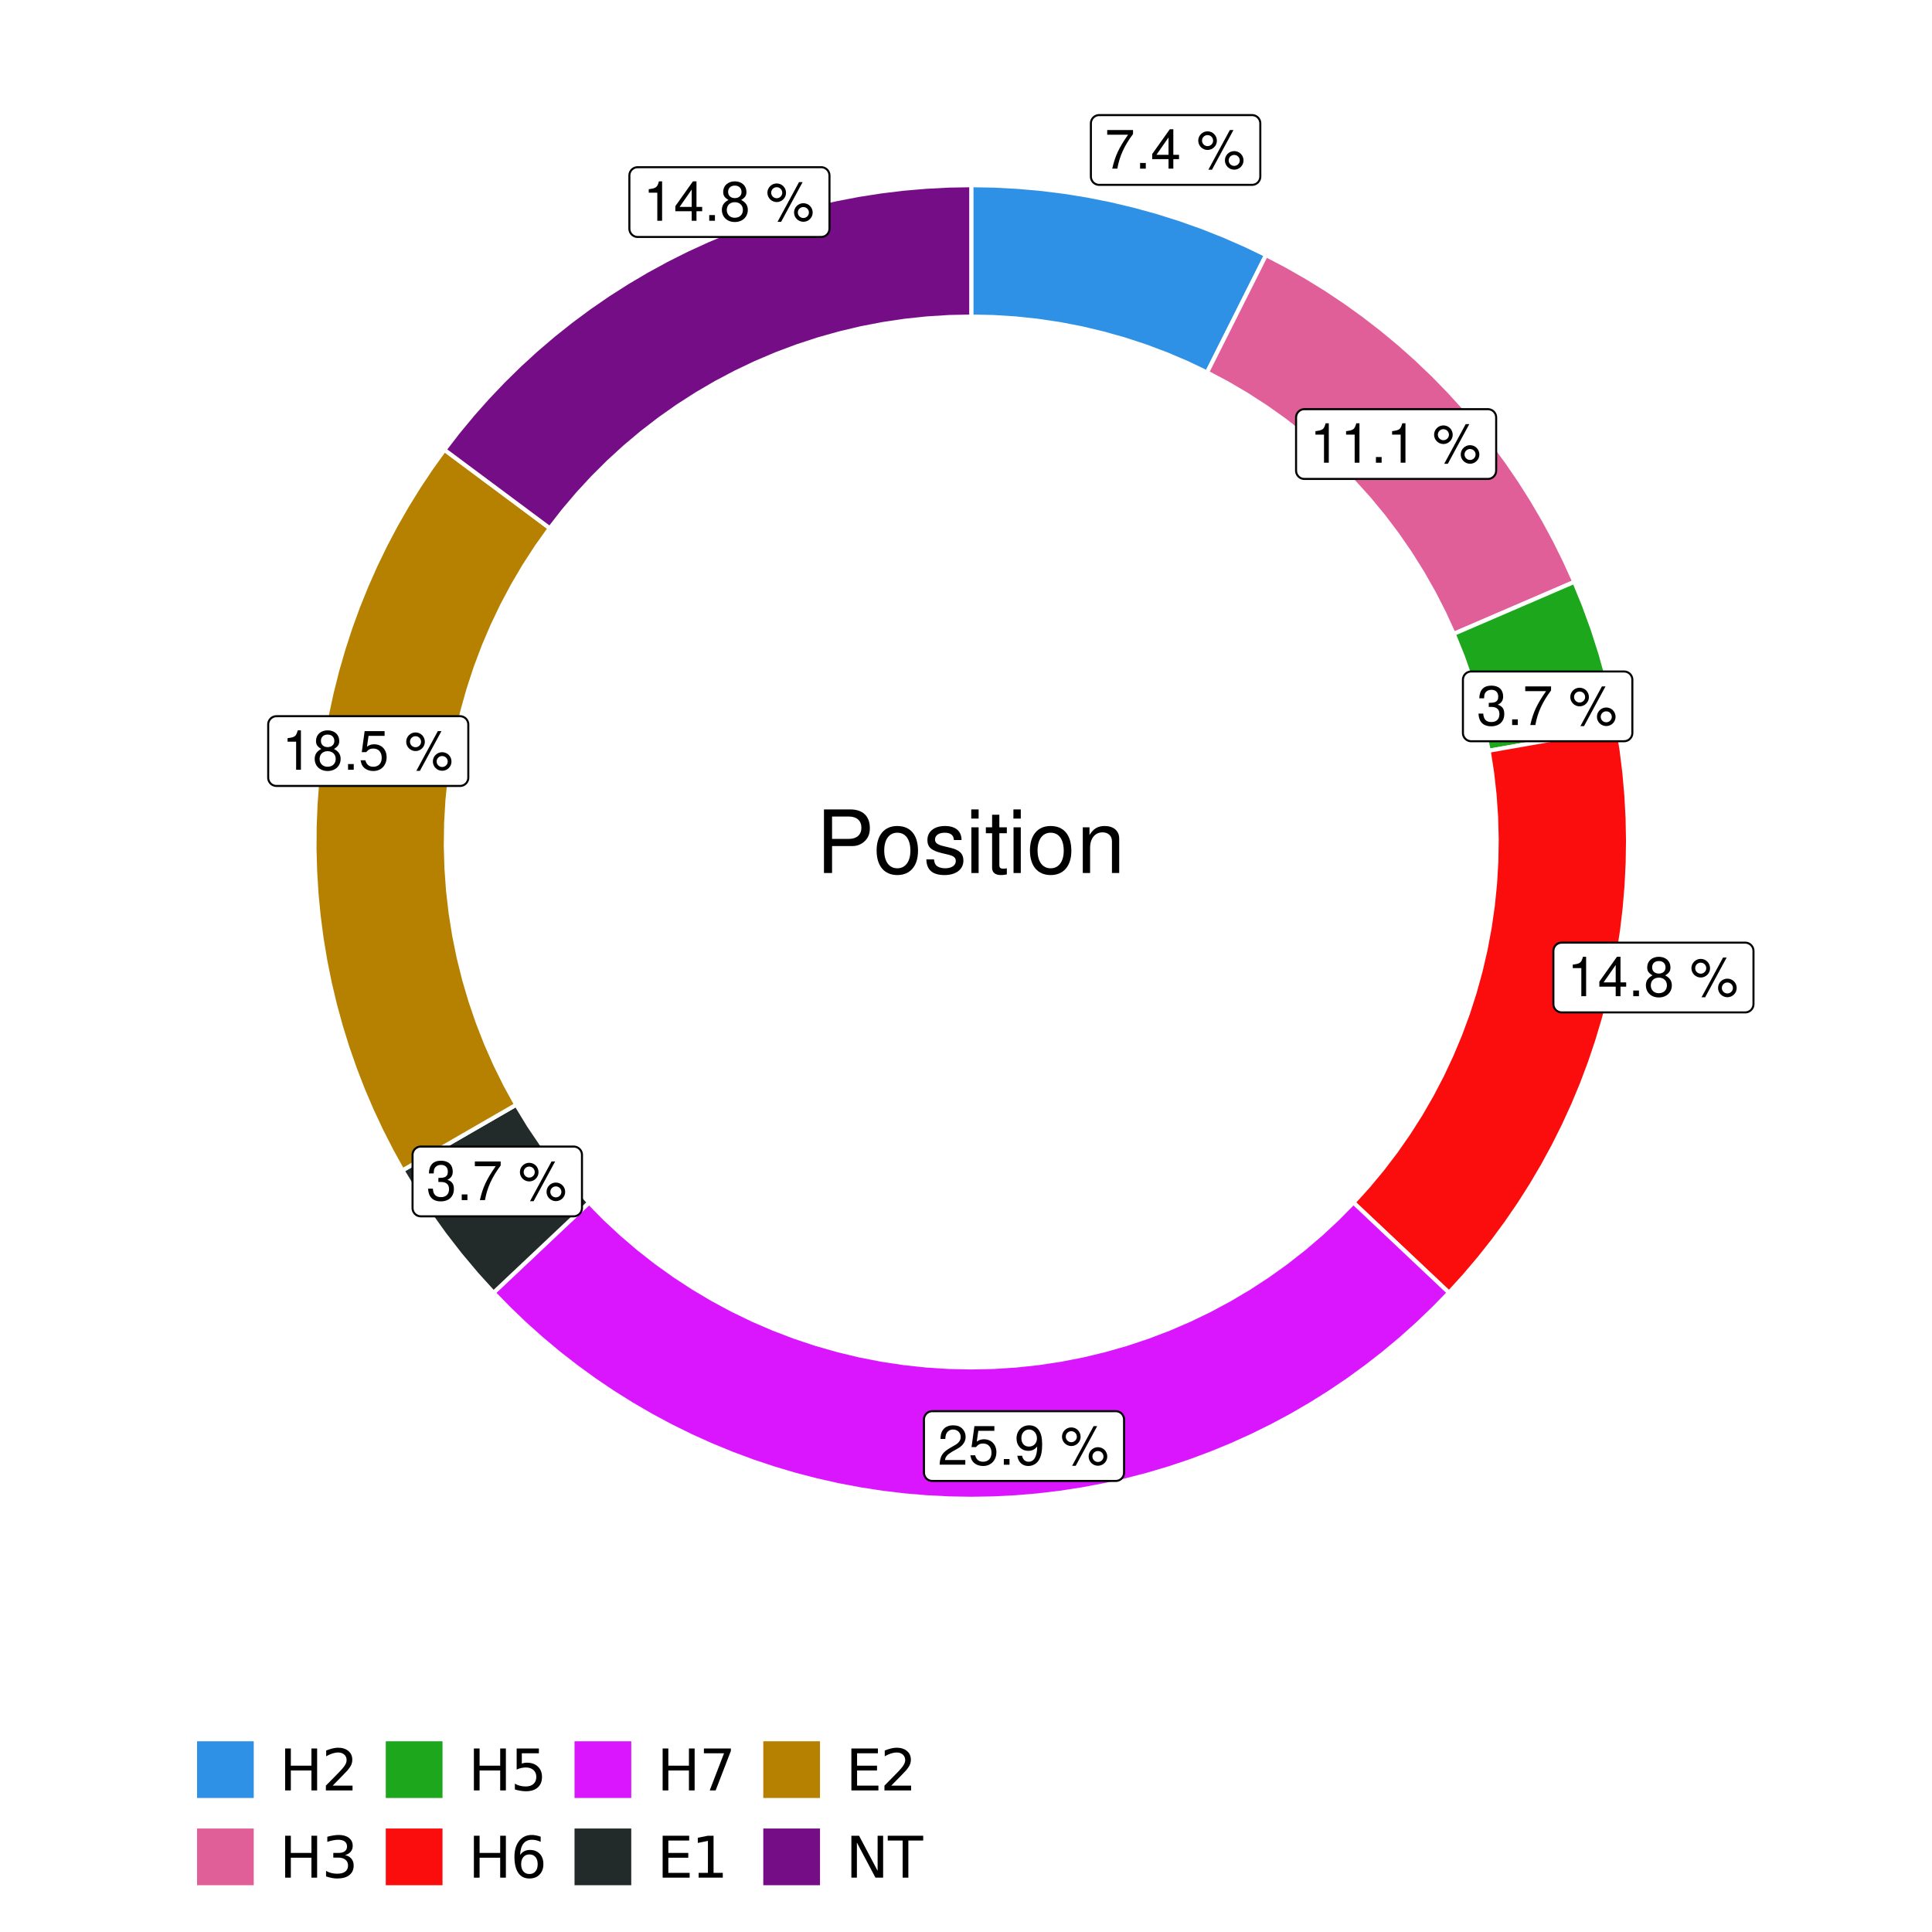 <?xml version="1.0" encoding="UTF-8"?>
<svg xmlns="http://www.w3.org/2000/svg" xmlns:xlink="http://www.w3.org/1999/xlink" width="504pt" height="504pt" viewBox="0 0 504 504" version="1.1">
<defs>
<g>
<symbol overflow="visible" id="glyph0-0">
<path style="stroke:none;" d=""/>
</symbol>
<symbol overflow="visible" id="glyph0-1">
<path style="stroke:none;" d="M 7.391 -10.078 L 0.656 -10.078 L 0.656 -8.844 L 6.094 -8.844 C 3.703 -5.422 2.719 -3.312 1.969 0 L 3.297 0 C 3.859 -3.234 5.125 -6 7.391 -9.031 Z M 7.391 -10.078 "/>
</symbol>
<symbol overflow="visible" id="glyph0-2">
<path style="stroke:none;" d="M 2.719 -1.484 L 1.234 -1.484 L 1.234 0 L 2.719 0 Z M 2.719 -1.484 "/>
</symbol>
<symbol overflow="visible" id="glyph0-3">
<path style="stroke:none;" d="M 4.656 -2.484 L 4.656 0 L 5.906 0 L 5.906 -2.484 L 7.391 -2.484 L 7.391 -3.609 L 5.906 -3.609 L 5.906 -10.281 L 4.984 -10.281 L 0.391 -3.812 L 0.391 -2.484 Z M 4.656 -3.609 L 1.5 -3.609 L 4.656 -8.141 Z M 4.656 -3.609 "/>
</symbol>
<symbol overflow="visible" id="glyph0-4">
<path style="stroke:none;" d=""/>
</symbol>
<symbol overflow="visible" id="glyph0-5">
<path style="stroke:none;" d="M 2.828 -9.734 C 1.5 -9.734 0.406 -8.641 0.406 -7.312 C 0.406 -5.969 1.5 -4.875 2.844 -4.875 C 4.172 -4.875 5.266 -5.969 5.266 -7.281 C 5.266 -8.656 4.188 -9.734 2.828 -9.734 Z M 2.828 -8.75 C 3.641 -8.75 4.281 -8.109 4.281 -7.297 C 4.281 -6.516 3.625 -5.875 2.844 -5.875 C 2.047 -5.875 1.391 -6.516 1.391 -7.312 C 1.391 -8.109 2.031 -8.75 2.828 -8.75 Z M 8.656 -10.078 L 3.047 0.281 L 3.984 0.281 L 9.594 -10.078 Z M 9.781 -4.578 C 8.453 -4.578 7.359 -3.5 7.359 -2.156 C 7.359 -0.812 8.453 0.266 9.797 0.266 C 11.125 0.266 12.219 -0.812 12.219 -2.141 C 12.219 -3.5 11.141 -4.578 9.781 -4.578 Z M 9.781 -3.578 C 10.594 -3.578 11.234 -2.938 11.234 -2.141 C 11.234 -1.359 10.578 -0.719 9.797 -0.719 C 8.984 -0.719 8.344 -1.359 8.344 -2.156 C 8.344 -2.938 8.984 -3.578 9.781 -3.578 Z M 9.781 -3.578 "/>
</symbol>
<symbol overflow="visible" id="glyph0-6">
<path style="stroke:none;" d="M 3.688 -7.328 L 3.688 0 L 4.938 0 L 4.938 -10.281 L 4.109 -10.281 C 3.672 -8.703 3.391 -8.484 1.453 -8.234 L 1.453 -7.328 Z M 3.688 -7.328 "/>
</symbol>
<symbol overflow="visible" id="glyph0-7">
<path style="stroke:none;" d="M 3.141 -4.734 L 3.828 -4.734 C 5.188 -4.734 5.922 -4.094 5.922 -2.859 C 5.922 -1.562 5.141 -0.781 3.844 -0.781 C 2.453 -0.781 1.797 -1.484 1.703 -2.984 L 0.453 -2.984 C 0.516 -2.156 0.656 -1.625 0.891 -1.172 C 1.422 -0.172 2.406 0.328 3.781 0.328 C 5.859 0.328 7.188 -0.922 7.188 -2.875 C 7.188 -4.188 6.703 -4.891 5.484 -5.312 C 6.422 -5.703 6.891 -6.406 6.891 -7.453 C 6.891 -9.219 5.75 -10.281 3.828 -10.281 C 1.797 -10.281 0.719 -9.141 0.672 -6.969 L 1.922 -6.969 C 1.938 -7.594 1.984 -7.953 2.141 -8.266 C 2.438 -8.844 3.062 -9.188 3.844 -9.188 C 4.953 -9.188 5.609 -8.516 5.609 -7.406 C 5.609 -6.688 5.359 -6.234 4.812 -6 C 4.469 -5.859 4.016 -5.797 3.141 -5.781 Z M 3.141 -4.734 "/>
</symbol>
<symbol overflow="visible" id="glyph0-8">
<path style="stroke:none;" d="M 5.562 -5.422 C 6.609 -6.062 6.938 -6.562 6.938 -7.531 C 6.938 -9.156 5.703 -10.281 3.906 -10.281 C 2.141 -10.281 0.875 -9.156 0.875 -7.547 C 0.875 -6.562 1.203 -6.078 2.25 -5.422 C 1.094 -4.828 0.531 -4 0.531 -2.859 C 0.531 -0.984 1.906 0.328 3.906 0.328 C 5.906 0.328 7.297 -0.984 7.297 -2.859 C 7.297 -4 6.719 -4.828 5.562 -5.422 Z M 3.906 -9.172 C 4.984 -9.172 5.656 -8.531 5.656 -7.5 C 5.656 -6.547 4.969 -5.906 3.906 -5.906 C 2.844 -5.906 2.156 -6.547 2.156 -7.531 C 2.156 -8.531 2.844 -9.172 3.906 -9.172 Z M 3.906 -4.844 C 5.156 -4.844 6.016 -4.031 6.016 -2.828 C 6.016 -1.594 5.172 -0.781 3.875 -0.781 C 2.656 -0.781 1.812 -1.625 1.812 -2.812 C 1.812 -4.031 2.641 -4.844 3.906 -4.844 Z M 3.906 -4.844 "/>
</symbol>
<symbol overflow="visible" id="glyph0-9">
<path style="stroke:none;" d="M 7.188 -1.234 L 1.891 -1.234 C 2.016 -2.094 2.469 -2.625 3.719 -3.391 L 5.141 -4.188 C 6.547 -4.969 7.266 -6.016 7.266 -7.281 C 7.266 -8.141 6.922 -8.922 6.328 -9.484 C 5.734 -10.031 4.984 -10.281 4.031 -10.281 C 2.766 -10.281 1.812 -9.828 1.25 -8.938 C 0.891 -8.406 0.734 -7.766 0.719 -6.719 L 1.969 -6.719 C 2 -7.422 2.094 -7.828 2.266 -8.172 C 2.594 -8.797 3.234 -9.188 4 -9.188 C 5.141 -9.188 5.984 -8.359 5.984 -7.25 C 5.984 -6.422 5.516 -5.719 4.625 -5.203 L 3.312 -4.438 C 1.203 -3.234 0.594 -2.266 0.484 -0.016 L 7.188 -0.016 Z M 7.188 -1.234 "/>
</symbol>
<symbol overflow="visible" id="glyph0-10">
<path style="stroke:none;" d="M 6.766 -10.078 L 1.562 -10.078 L 0.812 -4.594 L 1.969 -4.594 C 2.547 -5.297 3.031 -5.531 3.828 -5.531 C 5.172 -5.531 6.016 -4.609 6.016 -3.109 C 6.016 -1.656 5.172 -0.781 3.812 -0.781 C 2.719 -0.781 2.047 -1.344 1.75 -2.469 L 0.5 -2.469 C 0.672 -1.656 0.812 -1.25 1.109 -0.875 C 1.672 -0.109 2.703 0.328 3.844 0.328 C 5.875 0.328 7.297 -1.156 7.297 -3.281 C 7.297 -5.281 5.969 -6.641 4.031 -6.641 C 3.328 -6.641 2.766 -6.453 2.172 -6.031 L 2.578 -8.844 L 6.766 -8.844 Z M 6.766 -10.078 "/>
</symbol>
<symbol overflow="visible" id="glyph0-11">
<path style="stroke:none;" d="M 0.75 -2.344 C 1 -0.672 2.078 0.328 3.609 0.328 C 4.734 0.328 5.734 -0.219 6.328 -1.141 C 6.953 -2.141 7.234 -3.391 7.234 -5.266 C 7.234 -7 6.984 -8.094 6.391 -9 C 5.828 -9.844 4.953 -10.281 3.844 -10.281 C 1.922 -10.281 0.547 -8.844 0.547 -6.859 C 0.547 -4.969 1.812 -3.625 3.641 -3.625 C 4.594 -3.625 5.297 -3.969 5.938 -4.75 C 5.922 -2.188 5.141 -0.781 3.703 -0.781 C 2.812 -0.781 2.203 -1.344 2 -2.344 Z M 3.828 -9.188 C 4.984 -9.188 5.875 -8.203 5.875 -6.875 C 5.875 -5.609 5.016 -4.734 3.781 -4.734 C 2.578 -4.734 1.812 -5.594 1.812 -6.953 C 1.812 -8.25 2.656 -9.188 3.828 -9.188 Z M 3.828 -9.188 "/>
</symbol>
<symbol overflow="visible" id="glyph1-0">
<path style="stroke:none;" d=""/>
</symbol>
<symbol overflow="visible" id="glyph1-1">
<path style="stroke:none;" d="M 4.188 -7.031 L 9.406 -7.031 C 10.703 -7.031 11.719 -7.422 12.609 -8.219 C 13.609 -9.125 14.047 -10.203 14.047 -11.719 C 14.047 -14.844 12.203 -16.594 8.922 -16.594 L 2.078 -16.594 L 2.078 0 L 4.188 0 Z M 4.188 -8.906 L 4.188 -14.734 L 8.609 -14.734 C 10.625 -14.734 11.844 -13.641 11.844 -11.812 C 11.844 -10 10.625 -8.906 8.609 -8.906 Z M 4.188 -8.906 "/>
</symbol>
<symbol overflow="visible" id="glyph1-2">
<path style="stroke:none;" d="M 6.188 -12.266 C 2.828 -12.266 0.812 -9.875 0.812 -5.875 C 0.812 -1.844 2.828 0.531 6.219 0.531 C 9.578 0.531 11.609 -1.859 11.609 -5.781 C 11.609 -9.922 9.656 -12.266 6.188 -12.266 Z M 6.219 -10.516 C 8.359 -10.516 9.625 -8.766 9.625 -5.812 C 9.625 -2.984 8.312 -1.234 6.219 -1.234 C 4.094 -1.234 2.797 -2.984 2.797 -5.875 C 2.797 -8.766 4.094 -10.516 6.219 -10.516 Z M 6.219 -10.516 "/>
</symbol>
<symbol overflow="visible" id="glyph1-3">
<path style="stroke:none;" d="M 9.969 -8.609 C 9.953 -10.953 8.406 -12.266 5.641 -12.266 C 2.875 -12.266 1.062 -10.844 1.062 -8.625 C 1.062 -6.766 2.031 -5.875 4.844 -5.188 L 6.625 -4.766 C 7.938 -4.438 8.469 -3.969 8.469 -3.125 C 8.469 -1.984 7.359 -1.234 5.688 -1.234 C 4.672 -1.234 3.797 -1.531 3.328 -2.031 C 3.031 -2.375 2.891 -2.703 2.781 -3.547 L 0.781 -3.547 C 0.859 -0.797 2.406 0.531 5.531 0.531 C 8.531 0.531 10.453 -0.953 10.453 -3.25 C 10.453 -5.031 9.453 -6.016 7.078 -6.578 L 5.266 -7.016 C 3.703 -7.375 3.047 -7.875 3.047 -8.719 C 3.047 -9.828 4.031 -10.516 5.578 -10.516 C 7.109 -10.516 7.922 -9.859 7.969 -8.609 Z M 9.969 -8.609 "/>
</symbol>
<symbol overflow="visible" id="glyph1-4">
<path style="stroke:none;" d="M 3.422 -11.922 L 1.531 -11.922 L 1.531 0 L 3.422 0 Z M 3.422 -16.594 L 1.5 -16.594 L 1.5 -14.203 L 3.422 -14.203 Z M 3.422 -16.594 "/>
</symbol>
<symbol overflow="visible" id="glyph1-5">
<path style="stroke:none;" d="M 5.781 -11.922 L 3.828 -11.922 L 3.828 -15.203 L 1.938 -15.203 L 1.938 -11.922 L 0.312 -11.922 L 0.312 -10.375 L 1.938 -10.375 L 1.938 -1.359 C 1.938 -0.141 2.75 0.531 4.234 0.531 C 4.734 0.531 5.141 0.484 5.781 0.359 L 5.781 -1.234 C 5.516 -1.156 5.266 -1.141 4.875 -1.141 C 4.047 -1.141 3.828 -1.359 3.828 -2.203 L 3.828 -10.375 L 5.781 -10.375 Z M 5.781 -11.922 "/>
</symbol>
<symbol overflow="visible" id="glyph1-6">
<path style="stroke:none;" d="M 1.594 -11.922 L 1.594 0 L 3.5 0 L 3.5 -6.578 C 3.5 -9.016 4.781 -10.609 6.734 -10.609 C 8.234 -10.609 9.203 -9.703 9.203 -8.266 L 9.203 0 L 11.094 0 L 11.094 -9.016 C 11.094 -11 9.609 -12.266 7.312 -12.266 C 5.531 -12.266 4.391 -11.594 3.344 -9.922 L 3.344 -11.922 Z M 1.594 -11.922 "/>
</symbol>
<symbol overflow="visible" id="glyph2-0">
<path style="stroke:none;" d="M 0.75 2.656 L 0.75 -10.578 L 8.25 -10.578 L 8.25 2.656 Z M 1.594 1.812 L 7.406 1.812 L 7.406 -9.734 L 1.594 -9.734 Z M 1.594 1.812 "/>
</symbol>
<symbol overflow="visible" id="glyph2-1">
<path style="stroke:none;" d="M 1.469 -10.938 L 2.953 -10.938 L 2.953 -6.453 L 8.328 -6.453 L 8.328 -10.938 L 9.812 -10.938 L 9.812 0 L 8.328 0 L 8.328 -5.203 L 2.953 -5.203 L 2.953 0 L 1.469 0 Z M 1.469 -10.938 "/>
</symbol>
<symbol overflow="visible" id="glyph2-2">
<path style="stroke:none;" d="M 2.875 -1.25 L 8.047 -1.25 L 8.047 0 L 1.094 0 L 1.094 -1.25 C 1.656 -1.82 2.422 -2.598 3.391 -3.578 C 4.359 -4.555 4.969 -5.191 5.219 -5.484 C 5.695 -6.016 6.031 -6.461 6.219 -6.828 C 6.406 -7.203 6.5 -7.566 6.5 -7.922 C 6.5 -8.504 6.297 -8.977 5.891 -9.344 C 5.484 -9.707 4.953 -9.891 4.297 -9.891 C 3.828 -9.891 3.332 -9.805 2.812 -9.641 C 2.301 -9.484 1.754 -9.238 1.172 -8.906 L 1.172 -10.406 C 1.766 -10.645 2.32 -10.828 2.844 -10.953 C 3.363 -11.078 3.836 -11.141 4.266 -11.141 C 5.398 -11.141 6.301 -10.852 6.969 -10.281 C 7.645 -9.719 7.984 -8.961 7.984 -8.016 C 7.984 -7.566 7.898 -7.141 7.734 -6.734 C 7.566 -6.328 7.258 -5.852 6.812 -5.312 C 6.688 -5.164 6.297 -4.754 5.641 -4.078 C 4.992 -3.398 4.07 -2.457 2.875 -1.25 Z M 2.875 -1.25 "/>
</symbol>
<symbol overflow="visible" id="glyph2-3">
<path style="stroke:none;" d="M 6.094 -5.891 C 6.801 -5.742 7.352 -5.43 7.75 -4.953 C 8.145 -4.473 8.344 -3.879 8.344 -3.172 C 8.344 -2.098 7.969 -1.266 7.219 -0.672 C 6.477 -0.078 5.426 0.219 4.062 0.219 C 3.602 0.219 3.129 0.172 2.641 0.078 C 2.16 -0.016 1.66 -0.148 1.141 -0.328 L 1.141 -1.766 C 1.555 -1.523 2.004 -1.344 2.484 -1.219 C 2.973 -1.094 3.484 -1.031 4.016 -1.031 C 4.941 -1.031 5.648 -1.211 6.141 -1.578 C 6.629 -1.941 6.875 -2.473 6.875 -3.172 C 6.875 -3.816 6.645 -4.32 6.188 -4.688 C 5.738 -5.051 5.113 -5.234 4.312 -5.234 L 3.031 -5.234 L 3.031 -6.453 L 4.359 -6.453 C 5.086 -6.453 5.645 -6.598 6.031 -6.891 C 6.414 -7.18 6.609 -7.598 6.609 -8.141 C 6.609 -8.703 6.41 -9.133 6.016 -9.438 C 5.617 -9.738 5.051 -9.891 4.312 -9.891 C 3.906 -9.891 3.469 -9.844 3 -9.75 C 2.539 -9.664 2.031 -9.531 1.469 -9.344 L 1.469 -10.672 C 2.031 -10.828 2.555 -10.941 3.047 -11.016 C 3.535 -11.098 4 -11.141 4.438 -11.141 C 5.562 -11.141 6.453 -10.883 7.109 -10.375 C 7.766 -9.863 8.094 -9.172 8.094 -8.297 C 8.094 -7.691 7.914 -7.18 7.562 -6.766 C 7.219 -6.348 6.727 -6.055 6.094 -5.891 Z M 6.094 -5.891 "/>
</symbol>
<symbol overflow="visible" id="glyph2-4">
<path style="stroke:none;" d="M 1.625 -10.938 L 7.422 -10.938 L 7.422 -9.688 L 2.969 -9.688 L 2.969 -7.016 C 3.188 -7.086 3.398 -7.141 3.609 -7.172 C 3.828 -7.211 4.047 -7.234 4.266 -7.234 C 5.484 -7.234 6.445 -6.895 7.156 -6.219 C 7.875 -5.551 8.234 -4.648 8.234 -3.516 C 8.234 -2.336 7.863 -1.422 7.125 -0.766 C 6.395 -0.109 5.363 0.219 4.031 0.219 C 3.57 0.219 3.102 0.176 2.625 0.094 C 2.156 0.02 1.664 -0.094 1.156 -0.25 L 1.156 -1.75 C 1.594 -1.508 2.047 -1.328 2.516 -1.203 C 2.984 -1.086 3.477 -1.031 4 -1.031 C 4.852 -1.031 5.523 -1.25 6.016 -1.688 C 6.504 -2.133 6.75 -2.742 6.75 -3.516 C 6.75 -4.273 6.504 -4.875 6.016 -5.312 C 5.523 -5.758 4.852 -5.984 4 -5.984 C 3.602 -5.984 3.207 -5.938 2.812 -5.844 C 2.426 -5.758 2.031 -5.625 1.625 -5.438 Z M 1.625 -10.938 "/>
</symbol>
<symbol overflow="visible" id="glyph2-5">
<path style="stroke:none;" d="M 4.953 -6.062 C 4.285 -6.062 3.758 -5.832 3.375 -5.375 C 2.988 -4.914 2.797 -4.297 2.797 -3.516 C 2.797 -2.723 2.988 -2.098 3.375 -1.641 C 3.758 -1.18 4.285 -0.953 4.953 -0.953 C 5.617 -0.953 6.145 -1.18 6.531 -1.641 C 6.914 -2.098 7.109 -2.723 7.109 -3.516 C 7.109 -4.297 6.914 -4.914 6.531 -5.375 C 6.145 -5.832 5.617 -6.062 4.953 -6.062 Z M 7.891 -10.688 L 7.891 -9.344 C 7.516 -9.52 7.141 -9.656 6.766 -9.75 C 6.391 -9.844 6.016 -9.891 5.641 -9.891 C 4.66 -9.891 3.91 -9.555 3.391 -8.891 C 2.879 -8.234 2.586 -7.238 2.516 -5.906 C 2.805 -6.332 3.164 -6.66 3.594 -6.891 C 4.031 -7.117 4.516 -7.234 5.047 -7.234 C 6.141 -7.234 7.004 -6.898 7.641 -6.234 C 8.273 -5.566 8.594 -4.66 8.594 -3.516 C 8.594 -2.391 8.258 -1.484 7.594 -0.797 C 6.938 -0.117 6.055 0.219 4.953 0.219 C 3.68 0.219 2.711 -0.266 2.047 -1.234 C 1.379 -2.211 1.047 -3.617 1.047 -5.453 C 1.047 -7.18 1.457 -8.562 2.281 -9.594 C 3.102 -10.625 4.203 -11.141 5.578 -11.141 C 5.953 -11.141 6.328 -11.098 6.703 -11.016 C 7.078 -10.941 7.473 -10.832 7.891 -10.688 Z M 7.891 -10.688 "/>
</symbol>
<symbol overflow="visible" id="glyph2-6">
<path style="stroke:none;" d="M 1.234 -10.938 L 8.266 -10.938 L 8.266 -10.312 L 4.297 0 L 2.75 0 L 6.484 -9.688 L 1.234 -9.688 Z M 1.234 -10.938 "/>
</symbol>
<symbol overflow="visible" id="glyph2-7">
<path style="stroke:none;" d="M 1.469 -10.938 L 8.391 -10.938 L 8.391 -9.688 L 2.953 -9.688 L 2.953 -6.453 L 8.156 -6.453 L 8.156 -5.203 L 2.953 -5.203 L 2.953 -1.25 L 8.516 -1.25 L 8.516 0 L 1.469 0 Z M 1.469 -10.938 "/>
</symbol>
<symbol overflow="visible" id="glyph2-8">
<path style="stroke:none;" d="M 1.859 -1.25 L 4.281 -1.25 L 4.281 -9.594 L 1.641 -9.062 L 1.641 -10.406 L 4.266 -10.938 L 5.75 -10.938 L 5.75 -1.25 L 8.156 -1.25 L 8.156 0 L 1.859 0 Z M 1.859 -1.25 "/>
</symbol>
<symbol overflow="visible" id="glyph2-9">
<path style="stroke:none;" d="M 1.469 -10.938 L 3.469 -10.938 L 8.312 -1.781 L 8.312 -10.938 L 9.75 -10.938 L 9.75 0 L 7.75 0 L 2.906 -9.141 L 2.906 0 L 1.469 0 Z M 1.469 -10.938 "/>
</symbol>
<symbol overflow="visible" id="glyph2-10">
<path style="stroke:none;" d="M -0.047 -10.938 L 9.203 -10.938 L 9.203 -9.688 L 5.328 -9.688 L 5.328 0 L 3.844 0 L 3.844 -9.688 L -0.047 -9.688 Z M -0.047 -10.938 "/>
</symbol>
</g>
<clipPath id="clip1">
  <path d="M 30.98 0 L 473.023 0 L 473.023 504 L 30.98 504 Z M 30.98 0 "/>
</clipPath>
<clipPath id="clip2">
  <path d="M 39.199 5.48 L 467.543 5.48 L 467.543 433.824 L 39.199 433.824 Z M 39.199 5.48 "/>
</clipPath>
</defs>
<g id="surface4">
<rect x="0" y="0" width="504" height="504" style="fill:rgb(100%,100%,100%);fill-opacity:1;stroke:none;"/>
<g clip-path="url(#clip1)" clip-rule="nonzero">
<path style="fill-rule:nonzero;fill:rgb(100%,100%,100%);fill-opacity:1;stroke-width:1.067;stroke-linecap:round;stroke-linejoin:round;stroke:rgb(100%,100%,100%);stroke-opacity:1;stroke-miterlimit:10;" d="M 30.98 504 L 473.023 504 L 473.023 0 L 30.98 0 Z M 30.98 504 "/>
</g>
<g clip-path="url(#clip2)" clip-rule="nonzero">
<path style=" stroke:none;fill-rule:nonzero;fill:rgb(100%,100%,100%);fill-opacity:1;" d="M 39.199 433.824 L 467.543 433.824 L 467.543 5.48 L 39.199 5.48 Z M 39.199 433.824 "/>
</g>
<path style="fill-rule:nonzero;fill:rgb(18.039%,56.863%,89.804%);fill-opacity:1;stroke-width:1.067;stroke-linecap:butt;stroke-linejoin:miter;stroke:rgb(100%,100%,100%);stroke-opacity:1;stroke-miterlimit:10;" d="M 314.887 97.16 L 317.961 91.035 L 321.039 84.914 L 324.113 78.789 L 327.191 72.664 L 330.266 66.539 L 324.734 63.883 L 319.113 61.43 L 313.41 59.176 L 307.629 57.133 L 301.773 55.293 L 295.859 53.668 L 289.891 52.25 L 283.879 51.051 L 277.824 50.066 L 271.738 49.301 L 265.629 48.754 L 259.504 48.422 L 253.371 48.312 L 253.371 82.582 L 259.168 82.703 L 264.957 83.07 L 270.723 83.684 L 276.457 84.539 L 282.152 85.637 L 287.793 86.977 L 293.375 88.551 L 298.887 90.359 L 304.312 92.398 L 309.652 94.668 Z M 314.887 97.16 "/>
<path style="fill-rule:nonzero;fill:rgb(88.235%,37.255%,60%);fill-opacity:1;stroke-width:1.067;stroke-linecap:butt;stroke-linejoin:miter;stroke:rgb(100%,100%,100%);stroke-opacity:1;stroke-miterlimit:10;" d="M 379.23 165.359 L 385.523 162.645 L 391.816 159.934 L 410.695 151.789 L 408.23 146.34 L 405.578 140.98 L 402.738 135.715 L 399.719 130.555 L 396.52 125.5 L 393.148 120.562 L 389.605 115.742 L 385.895 111.051 L 382.023 106.492 L 377.996 102.074 L 373.816 97.793 L 369.492 93.664 L 365.023 89.691 L 360.418 85.871 L 355.688 82.219 L 350.828 78.73 L 345.848 75.414 L 340.758 72.277 L 335.562 69.316 L 330.266 66.539 L 327.191 72.664 L 324.113 78.789 L 321.039 84.914 L 317.961 91.035 L 314.887 97.16 L 320.172 99.961 L 325.328 102.988 L 330.348 106.238 L 335.223 109.703 L 339.941 113.379 L 344.492 117.258 L 348.875 121.328 L 353.07 125.59 L 357.078 130.027 L 360.891 134.637 L 364.496 139.406 L 367.891 144.332 L 371.066 149.398 L 374.02 154.598 L 376.742 159.922 Z M 379.23 165.359 "/>
<path style="fill-rule:nonzero;fill:rgb(10.98%,65.49%,10.98%);fill-opacity:1;stroke-width:1.067;stroke-linecap:butt;stroke-linejoin:miter;stroke:rgb(100%,100%,100%);stroke-opacity:1;stroke-miterlimit:10;" d="M 388.359 195.848 L 395.105 194.66 L 408.605 192.277 L 415.355 191.09 L 422.105 189.898 L 420.824 183.379 L 419.293 176.914 L 417.508 170.512 L 415.48 164.184 L 413.207 157.941 L 410.695 151.789 L 391.816 159.934 L 385.523 162.645 L 379.23 165.359 L 381.621 171.273 L 383.73 177.293 L 385.562 183.406 L 387.105 189.594 Z M 388.359 195.848 "/>
<path style="fill-rule:nonzero;fill:rgb(98.431%,5.098%,5.098%);fill-opacity:1;stroke-width:1.067;stroke-linecap:butt;stroke-linejoin:miter;stroke:rgb(100%,100%,100%);stroke-opacity:1;stroke-miterlimit:10;" d="M 353.07 313.715 L 358.055 318.418 L 363.043 323.121 L 377.996 337.23 L 381.977 332.863 L 385.801 328.363 L 389.469 323.734 L 392.977 318.98 L 396.316 314.109 L 399.488 309.129 L 402.484 304.039 L 405.305 298.848 L 407.945 293.562 L 410.402 288.191 L 412.672 282.738 L 414.75 277.211 L 416.637 271.613 L 418.332 265.957 L 419.832 260.242 L 421.129 254.48 L 422.23 248.676 L 423.133 242.84 L 423.828 236.973 L 424.324 231.086 L 424.617 225.188 L 424.707 219.281 L 424.594 213.375 L 424.273 207.48 L 423.754 201.594 L 423.031 195.734 L 422.105 189.898 L 415.355 191.09 L 408.605 192.277 L 395.105 194.66 L 388.359 195.848 L 389.242 201.582 L 389.887 207.344 L 390.285 213.129 L 390.438 218.926 L 390.348 224.727 L 390.008 230.516 L 389.426 236.285 L 388.602 242.023 L 387.535 247.723 L 386.227 253.375 L 384.68 258.965 L 382.902 264.484 L 380.891 269.922 L 378.648 275.27 L 376.184 280.52 L 373.5 285.66 L 370.602 290.684 L 367.492 295.578 L 364.176 300.336 L 360.664 304.953 L 356.961 309.414 Z M 353.07 313.715 "/>
<path style="fill-rule:nonzero;fill:rgb(85.49%,8.627%,100%);fill-opacity:1;stroke-width:1.067;stroke-linecap:butt;stroke-linejoin:miter;stroke:rgb(100%,100%,100%);stroke-opacity:1;stroke-miterlimit:10;" d="M 153.668 313.715 L 138.715 327.824 L 133.727 332.527 L 128.742 337.23 L 132.805 341.391 L 137.004 345.414 L 141.34 349.289 L 145.801 353.016 L 150.391 356.586 L 155.094 360.004 L 159.914 363.258 L 164.84 366.344 L 169.867 369.266 L 174.992 372.012 L 180.207 374.582 L 185.508 376.977 L 190.883 379.188 L 196.332 381.219 L 201.848 383.059 L 207.422 384.715 L 213.051 386.176 L 218.723 387.449 L 224.438 388.527 L 230.184 389.414 L 235.957 390.102 L 241.75 390.594 L 247.555 390.891 L 253.371 390.988 L 259.184 390.891 L 264.992 390.594 L 270.785 390.102 L 276.559 389.414 L 282.305 388.527 L 288.016 387.449 L 293.691 386.176 L 299.316 384.715 L 304.891 383.059 L 310.406 381.219 L 315.855 379.188 L 321.234 376.977 L 326.531 374.582 L 331.746 372.012 L 336.871 369.266 L 341.898 366.344 L 346.828 363.258 L 351.645 360.004 L 356.352 356.586 L 360.938 353.016 L 365.402 349.289 L 369.734 345.414 L 373.934 341.391 L 377.996 337.23 L 363.043 323.121 L 358.055 318.418 L 353.07 313.715 L 348.949 317.902 L 344.648 321.906 L 340.184 325.723 L 335.559 329.348 L 330.781 332.77 L 325.863 335.984 L 320.812 338.98 L 315.637 341.762 L 310.344 344.32 L 304.949 346.645 L 299.461 348.738 L 293.887 350.598 L 288.238 352.211 L 282.523 353.586 L 276.758 354.711 L 270.949 355.59 L 265.105 356.219 L 259.242 356.594 L 253.371 356.723 L 247.496 356.594 L 241.633 356.219 L 235.789 355.59 L 229.98 354.711 L 224.215 353.586 L 218.504 352.211 L 212.852 350.598 L 207.277 348.738 L 201.789 346.645 L 196.395 344.32 L 191.105 341.762 L 185.93 338.98 L 180.875 335.984 L 175.957 332.77 L 171.18 329.348 L 166.555 325.723 L 162.09 321.906 L 157.793 317.902 Z M 153.668 313.715 "/>
<path style="fill-rule:nonzero;fill:rgb(13.333%,16.471%,16.471%);fill-opacity:1;stroke-width:1.067;stroke-linecap:butt;stroke-linejoin:miter;stroke:rgb(100%,100%,100%);stroke-opacity:1;stroke-miterlimit:10;" d="M 134.664 288.188 L 128.727 291.613 L 122.793 295.039 L 116.859 298.469 L 110.922 301.895 L 104.988 305.32 L 108.422 311.008 L 112.07 316.562 L 115.938 321.969 L 120.008 327.219 L 124.277 332.309 L 128.742 337.23 L 133.727 332.527 L 138.715 327.824 L 153.668 313.715 L 149.398 308.973 L 145.355 304.039 L 141.547 298.922 L 137.98 293.637 Z M 134.664 288.188 "/>
<path style="fill-rule:nonzero;fill:rgb(71.373%,50.588%,0%);fill-opacity:1;stroke-width:1.067;stroke-linecap:butt;stroke-linejoin:miter;stroke:rgb(100%,100%,100%);stroke-opacity:1;stroke-miterlimit:10;" d="M 143.422 137.801 L 132.43 129.613 L 126.93 125.52 L 121.434 121.43 L 115.938 117.336 L 112.516 122.098 L 109.262 126.973 L 106.172 131.961 L 103.258 137.047 L 100.52 142.23 L 97.961 147.508 L 95.586 152.867 L 93.391 158.305 L 91.387 163.812 L 89.57 169.391 L 87.945 175.023 L 86.516 180.711 L 85.281 186.441 L 84.242 192.211 L 83.402 198.016 L 82.762 203.844 L 82.32 209.688 L 82.082 215.547 L 82.043 221.41 L 82.203 227.273 L 82.562 233.125 L 83.125 238.961 L 83.883 244.773 L 84.844 250.559 L 86 256.305 L 87.352 262.012 L 88.898 267.668 L 90.637 273.266 L 92.566 278.805 L 94.684 284.27 L 96.988 289.66 L 99.477 294.973 L 102.145 300.191 L 104.988 305.32 L 110.922 301.895 L 116.859 298.469 L 122.793 295.039 L 128.727 291.613 L 134.664 288.188 L 131.82 283.008 L 129.203 277.715 L 126.82 272.312 L 124.668 266.809 L 122.754 261.223 L 121.086 255.555 L 119.66 249.824 L 118.484 244.035 L 117.562 238.203 L 116.887 232.332 L 116.469 226.441 L 116.301 220.539 L 116.391 214.633 L 116.734 208.734 L 117.332 202.859 L 118.184 197.016 L 119.281 191.211 L 120.633 185.461 L 122.23 179.773 L 124.07 174.16 L 126.148 168.633 L 128.465 163.199 L 131.012 157.871 L 133.789 152.656 L 136.785 147.566 L 140 142.613 Z M 143.422 137.801 "/>
<path style="fill-rule:nonzero;fill:rgb(45.882%,5.098%,52.549%);fill-opacity:1;stroke-width:1.067;stroke-linecap:butt;stroke-linejoin:miter;stroke:rgb(100%,100%,100%);stroke-opacity:1;stroke-miterlimit:10;" d="M 253.371 82.582 L 253.371 48.312 L 247.465 48.414 L 241.566 48.723 L 235.68 49.23 L 229.816 49.941 L 223.98 50.852 L 218.18 51.965 L 212.422 53.277 L 206.711 54.789 L 201.055 56.496 L 195.465 58.395 L 189.938 60.488 L 184.492 62.77 L 179.125 65.234 L 173.848 67.887 L 168.66 70.719 L 163.578 73.727 L 158.602 76.906 L 153.738 80.258 L 148.992 83.777 L 144.371 87.453 L 139.879 91.289 L 135.523 95.277 L 131.305 99.414 L 127.234 103.695 L 123.312 108.109 L 119.543 112.66 L 115.938 117.336 L 121.434 121.43 L 126.93 125.52 L 132.43 129.613 L 143.422 137.801 L 146.984 133.223 L 150.734 128.801 L 154.668 124.539 L 158.781 120.449 L 163.062 116.535 L 167.504 112.809 L 172.102 109.273 L 176.84 105.934 L 181.719 102.801 L 186.727 99.871 L 191.852 97.16 L 197.09 94.668 L 202.426 92.398 L 207.855 90.359 L 213.363 88.551 L 218.945 86.977 L 224.586 85.637 L 230.281 84.539 L 236.02 83.684 L 241.785 83.07 L 247.57 82.703 Z M 253.371 82.582 "/>
<path style="fill-rule:nonzero;fill:rgb(100%,100%,100%);fill-opacity:1;stroke-width:0.533;stroke-linecap:round;stroke-linejoin:round;stroke:rgb(0%,0%,0%);stroke-opacity:1;stroke-miterlimit:10;" d="M 286.738 48.223 L 326.621 48.223 L 326.531 48.223 L 326.879 48.207 L 327.219 48.137 L 327.547 48.016 L 327.848 47.84 L 328.117 47.621 L 328.348 47.359 L 328.531 47.066 L 328.668 46.746 L 328.75 46.41 L 328.777 46.062 L 328.777 32.184 L 328.75 31.836 L 328.668 31.5 L 328.531 31.18 L 328.348 30.887 L 328.117 30.625 L 327.848 30.406 L 327.547 30.23 L 327.219 30.109 L 326.879 30.039 L 326.621 30.023 L 286.738 30.023 L 287 30.039 L 286.652 30.023 L 286.309 30.066 L 285.973 30.164 L 285.66 30.312 L 285.375 30.512 L 285.121 30.75 L 284.914 31.027 L 284.754 31.336 L 284.641 31.668 L 284.586 32.012 L 284.578 32.184 L 284.578 46.062 L 284.586 45.891 L 284.586 46.238 L 284.641 46.582 L 284.754 46.91 L 284.914 47.219 L 285.121 47.496 L 285.375 47.738 L 285.66 47.934 L 285.973 48.082 L 286.309 48.18 L 286.652 48.223 Z M 286.738 48.223 "/>
<g style="fill:rgb(0%,0%,0%);fill-opacity:1;">
  <use xlink:href="#glyph0-1" x="288.18" y="43.995"/>
  <use xlink:href="#glyph0-2" x="296.18" y="43.995"/>
  <use xlink:href="#glyph0-3" x="300.18" y="43.995"/>
  <use xlink:href="#glyph0-4" x="308.18" y="43.995"/>
  <use xlink:href="#glyph0-5" x="312.18" y="43.995"/>
</g>
<path style="fill-rule:nonzero;fill:rgb(100%,100%,100%);fill-opacity:1;stroke-width:0.533;stroke-linecap:round;stroke-linejoin:round;stroke:rgb(0%,0%,0%);stroke-opacity:1;stroke-miterlimit:10;" d="M 340.262 124.941 L 388.145 124.941 L 388.055 124.938 L 388.402 124.926 L 388.746 124.855 L 389.07 124.73 L 389.371 124.559 L 389.641 124.336 L 389.871 124.078 L 390.055 123.785 L 390.191 123.465 L 390.273 123.125 L 390.305 122.781 L 390.305 108.898 L 390.273 108.555 L 390.191 108.215 L 390.055 107.895 L 389.871 107.602 L 389.641 107.344 L 389.371 107.121 L 389.07 106.949 L 388.746 106.824 L 388.402 106.754 L 388.145 106.738 L 340.262 106.738 L 340.523 106.754 L 340.176 106.742 L 339.832 106.785 L 339.496 106.879 L 339.184 107.031 L 338.898 107.227 L 338.648 107.469 L 338.438 107.746 L 338.277 108.055 L 338.168 108.383 L 338.109 108.727 L 338.102 108.898 L 338.102 122.781 L 338.109 122.605 L 338.109 122.953 L 338.168 123.297 L 338.277 123.625 L 338.438 123.934 L 338.648 124.211 L 338.898 124.453 L 339.184 124.652 L 339.496 124.801 L 339.832 124.895 L 340.176 124.938 Z M 340.262 124.941 "/>
<g style="fill:rgb(0%,0%,0%);fill-opacity:1;">
  <use xlink:href="#glyph0-6" x="341.703" y="120.71"/>
  <use xlink:href="#glyph0-6" x="349.703" y="120.71"/>
  <use xlink:href="#glyph0-2" x="357.703" y="120.71"/>
  <use xlink:href="#glyph0-6" x="361.703" y="120.71"/>
  <use xlink:href="#glyph0-4" x="369.703" y="120.71"/>
  <use xlink:href="#glyph0-5" x="373.703" y="120.71"/>
</g>
<path style="fill-rule:nonzero;fill:rgb(100%,100%,100%);fill-opacity:1;stroke-width:0.533;stroke-linecap:round;stroke-linejoin:round;stroke:rgb(0%,0%,0%);stroke-opacity:1;stroke-miterlimit:10;" d="M 383.793 193.367 L 423.672 193.367 L 423.586 193.367 L 423.934 193.352 L 424.273 193.281 L 424.598 193.16 L 424.898 192.984 L 425.168 192.766 L 425.398 192.504 L 425.586 192.211 L 425.723 191.891 L 425.805 191.555 L 425.832 191.207 L 425.832 177.328 L 425.805 176.98 L 425.723 176.645 L 425.586 176.324 L 425.398 176.031 L 425.168 175.77 L 424.898 175.551 L 424.598 175.375 L 424.273 175.254 L 423.934 175.184 L 423.672 175.168 L 383.793 175.168 L 384.055 175.184 L 383.707 175.168 L 383.359 175.211 L 383.027 175.309 L 382.711 175.457 L 382.426 175.656 L 382.176 175.895 L 381.969 176.172 L 381.805 176.48 L 381.695 176.812 L 381.641 177.152 L 381.633 177.328 L 381.633 191.207 L 381.641 191.035 L 381.641 191.383 L 381.695 191.727 L 381.805 192.055 L 381.969 192.363 L 382.176 192.641 L 382.426 192.883 L 382.711 193.078 L 383.027 193.227 L 383.359 193.324 L 383.707 193.367 Z M 383.793 193.367 "/>
<g style="fill:rgb(0%,0%,0%);fill-opacity:1;">
  <use xlink:href="#glyph0-7" x="385.234" y="189.14"/>
  <use xlink:href="#glyph0-2" x="393.234" y="189.14"/>
  <use xlink:href="#glyph0-1" x="397.234" y="189.14"/>
  <use xlink:href="#glyph0-4" x="405.234" y="189.14"/>
  <use xlink:href="#glyph0-5" x="409.234" y="189.14"/>
</g>
<path style="fill-rule:nonzero;fill:rgb(100%,100%,100%);fill-opacity:1;stroke-width:0.533;stroke-linecap:round;stroke-linejoin:round;stroke:rgb(0%,0%,0%);stroke-opacity:1;stroke-miterlimit:10;" d="M 407.391 264.105 L 455.27 264.105 L 455.184 264.105 L 455.531 264.09 L 455.871 264.023 L 456.195 263.898 L 456.496 263.723 L 456.766 263.504 L 456.996 263.246 L 457.184 262.949 L 457.32 262.633 L 457.402 262.293 L 457.43 261.945 L 457.43 248.066 L 457.402 247.719 L 457.32 247.383 L 457.184 247.062 L 456.996 246.77 L 456.766 246.508 L 456.496 246.289 L 456.195 246.117 L 455.871 245.992 L 455.531 245.922 L 455.27 245.906 L 407.391 245.906 L 407.652 245.922 L 407.305 245.91 L 406.957 245.949 L 406.625 246.047 L 406.312 246.195 L 406.023 246.395 L 405.773 246.633 L 405.566 246.914 L 405.402 247.219 L 405.293 247.551 L 405.238 247.895 L 405.23 248.066 L 405.23 261.945 L 405.238 261.773 L 405.238 262.121 L 405.293 262.465 L 405.402 262.793 L 405.566 263.102 L 405.773 263.379 L 406.023 263.621 L 406.312 263.816 L 406.625 263.965 L 406.957 264.062 L 407.305 264.105 Z M 407.391 264.105 "/>
<g style="fill:rgb(0%,0%,0%);fill-opacity:1;">
  <use xlink:href="#glyph0-6" x="408.832" y="259.878"/>
  <use xlink:href="#glyph0-3" x="416.832" y="259.878"/>
  <use xlink:href="#glyph0-2" x="424.832" y="259.878"/>
  <use xlink:href="#glyph0-8" x="428.832" y="259.878"/>
  <use xlink:href="#glyph0-4" x="436.832" y="259.878"/>
  <use xlink:href="#glyph0-5" x="440.832" y="259.878"/>
</g>
<path style="fill-rule:nonzero;fill:rgb(100%,100%,100%);fill-opacity:1;stroke-width:0.533;stroke-linecap:round;stroke-linejoin:round;stroke:rgb(0%,0%,0%);stroke-opacity:1;stroke-miterlimit:10;" d="M 243.191 386.332 L 291.074 386.332 L 290.984 386.332 L 291.332 386.316 L 291.672 386.246 L 292 386.125 L 292.301 385.949 L 292.57 385.73 L 292.801 385.469 L 292.984 385.176 L 293.121 384.855 L 293.203 384.52 L 293.234 384.172 L 293.234 370.293 L 293.203 369.945 L 293.121 369.609 L 292.984 369.289 L 292.801 368.996 L 292.57 368.734 L 292.301 368.516 L 292 368.34 L 291.672 368.219 L 291.332 368.148 L 291.074 368.133 L 243.191 368.133 L 243.453 368.148 L 243.105 368.133 L 242.762 368.176 L 242.426 368.273 L 242.113 368.422 L 241.828 368.621 L 241.574 368.859 L 241.367 369.137 L 241.207 369.445 L 241.094 369.777 L 241.039 370.117 L 241.031 370.293 L 241.031 384.172 L 241.039 384 L 241.039 384.348 L 241.094 384.691 L 241.207 385.02 L 241.367 385.328 L 241.574 385.605 L 241.828 385.848 L 242.113 386.043 L 242.426 386.191 L 242.762 386.289 L 243.105 386.332 Z M 243.191 386.332 "/>
<g style="fill:rgb(0%,0%,0%);fill-opacity:1;">
  <use xlink:href="#glyph0-9" x="244.633" y="382.104"/>
  <use xlink:href="#glyph0-10" x="252.633" y="382.104"/>
  <use xlink:href="#glyph0-2" x="260.633" y="382.104"/>
  <use xlink:href="#glyph0-11" x="264.633" y="382.104"/>
  <use xlink:href="#glyph0-4" x="272.633" y="382.104"/>
  <use xlink:href="#glyph0-5" x="276.633" y="382.104"/>
</g>
<path style="fill-rule:nonzero;fill:rgb(100%,100%,100%);fill-opacity:1;stroke-width:0.533;stroke-linecap:round;stroke-linejoin:round;stroke:rgb(0%,0%,0%);stroke-opacity:1;stroke-miterlimit:10;" d="M 109.781 317.305 L 149.66 317.305 L 149.574 317.301 L 149.922 317.289 L 150.262 317.219 L 150.586 317.094 L 150.887 316.922 L 151.156 316.703 L 151.387 316.441 L 151.574 316.148 L 151.707 315.828 L 151.793 315.492 L 151.82 315.145 L 151.82 301.266 L 151.793 300.918 L 151.707 300.578 L 151.574 300.262 L 151.387 299.965 L 151.156 299.707 L 150.887 299.484 L 150.586 299.312 L 150.262 299.188 L 149.922 299.121 L 149.66 299.105 L 109.781 299.105 L 110.039 299.121 L 109.691 299.105 L 109.348 299.148 L 109.016 299.246 L 108.699 299.395 L 108.414 299.59 L 108.164 299.832 L 107.953 300.109 L 107.793 300.418 L 107.684 300.746 L 107.625 301.09 L 107.621 301.266 L 107.621 315.145 L 107.625 314.969 L 107.625 315.316 L 107.684 315.66 L 107.793 315.992 L 107.953 316.297 L 108.164 316.578 L 108.414 316.816 L 108.699 317.016 L 109.016 317.164 L 109.348 317.262 L 109.691 317.301 Z M 109.781 317.305 "/>
<g style="fill:rgb(0%,0%,0%);fill-opacity:1;">
  <use xlink:href="#glyph0-7" x="111.219" y="313.073"/>
  <use xlink:href="#glyph0-2" x="119.219" y="313.073"/>
  <use xlink:href="#glyph0-1" x="123.219" y="313.073"/>
  <use xlink:href="#glyph0-4" x="131.219" y="313.073"/>
  <use xlink:href="#glyph0-5" x="135.219" y="313.073"/>
</g>
<path style="fill-rule:nonzero;fill:rgb(100%,100%,100%);fill-opacity:1;stroke-width:0.533;stroke-linecap:round;stroke-linejoin:round;stroke:rgb(0%,0%,0%);stroke-opacity:1;stroke-miterlimit:10;" d="M 72.125 205.031 L 120.004 205.031 L 119.918 205.031 L 120.266 205.016 L 120.605 204.945 L 120.93 204.824 L 121.23 204.648 L 121.5 204.43 L 121.73 204.172 L 121.914 203.875 L 122.051 203.555 L 122.137 203.219 L 122.164 202.871 L 122.164 188.992 L 122.137 188.645 L 122.051 188.309 L 121.914 187.988 L 121.73 187.695 L 121.5 187.434 L 121.23 187.215 L 120.93 187.039 L 120.605 186.918 L 120.266 186.848 L 120.004 186.832 L 72.125 186.832 L 72.383 186.848 L 72.035 186.836 L 71.691 186.875 L 71.359 186.973 L 71.043 187.121 L 70.758 187.32 L 70.508 187.559 L 70.297 187.84 L 70.137 188.145 L 70.027 188.477 L 69.969 188.82 L 69.965 188.992 L 69.965 202.871 L 69.969 202.699 L 69.969 203.047 L 70.027 203.391 L 70.137 203.719 L 70.297 204.027 L 70.508 204.305 L 70.758 204.547 L 71.043 204.742 L 71.359 204.891 L 71.691 204.988 L 72.035 205.031 Z M 72.125 205.031 "/>
<g style="fill:rgb(0%,0%,0%);fill-opacity:1;">
  <use xlink:href="#glyph0-6" x="73.562" y="200.804"/>
  <use xlink:href="#glyph0-8" x="81.562" y="200.804"/>
  <use xlink:href="#glyph0-2" x="89.562" y="200.804"/>
  <use xlink:href="#glyph0-10" x="93.562" y="200.804"/>
  <use xlink:href="#glyph0-4" x="101.562" y="200.804"/>
  <use xlink:href="#glyph0-5" x="105.562" y="200.804"/>
</g>
<path style="fill-rule:nonzero;fill:rgb(100%,100%,100%);fill-opacity:1;stroke-width:0.533;stroke-linecap:round;stroke-linejoin:round;stroke:rgb(0%,0%,0%);stroke-opacity:1;stroke-miterlimit:10;" d="M 166.344 61.816 L 214.227 61.816 L 214.137 61.816 L 214.484 61.801 L 214.828 61.73 L 215.152 61.609 L 215.453 61.434 L 215.723 61.215 L 215.953 60.957 L 216.137 60.66 L 216.273 60.34 L 216.355 60.004 L 216.387 59.656 L 216.387 45.777 L 216.355 45.43 L 216.273 45.094 L 216.137 44.773 L 215.953 44.48 L 215.723 44.219 L 215.453 44 L 215.152 43.824 L 214.828 43.703 L 214.484 43.633 L 214.227 43.617 L 166.344 43.617 L 166.605 43.633 L 166.258 43.621 L 165.914 43.66 L 165.578 43.758 L 165.266 43.906 L 164.98 44.105 L 164.727 44.344 L 164.52 44.625 L 164.359 44.93 L 164.25 45.262 L 164.191 45.605 L 164.184 45.777 L 164.184 59.656 L 164.191 59.484 L 164.191 59.832 L 164.25 60.176 L 164.359 60.504 L 164.52 60.812 L 164.727 61.09 L 164.98 61.332 L 165.266 61.527 L 165.578 61.676 L 165.914 61.773 L 166.258 61.816 Z M 166.344 61.816 "/>
<g style="fill:rgb(0%,0%,0%);fill-opacity:1;">
  <use xlink:href="#glyph0-6" x="167.785" y="57.589"/>
  <use xlink:href="#glyph0-3" x="175.785" y="57.589"/>
  <use xlink:href="#glyph0-2" x="183.785" y="57.589"/>
  <use xlink:href="#glyph0-8" x="187.785" y="57.589"/>
  <use xlink:href="#glyph0-4" x="195.785" y="57.589"/>
  <use xlink:href="#glyph0-5" x="199.785" y="57.589"/>
</g>
<g style="fill:rgb(0%,0%,0%);fill-opacity:1;">
  <use xlink:href="#glyph1-1" x="212.871" y="227.746"/>
  <use xlink:href="#glyph1-2" x="227.871" y="227.746"/>
  <use xlink:href="#glyph1-3" x="240.871" y="227.746"/>
  <use xlink:href="#glyph1-4" x="251.871" y="227.746"/>
  <use xlink:href="#glyph1-5" x="256.871" y="227.746"/>
  <use xlink:href="#glyph1-4" x="262.871" y="227.746"/>
  <use xlink:href="#glyph1-2" x="267.871" y="227.746"/>
  <use xlink:href="#glyph1-6" x="280.871" y="227.746"/>
</g>
<path style=" stroke:none;fill-rule:nonzero;fill:rgb(100%,100%,100%);fill-opacity:1;" d="M 39.199 498.52 L 246.113 498.52 L 246.113 447.52 L 39.199 447.52 Z M 39.199 498.52 "/>
<path style=" stroke:none;fill-rule:nonzero;fill:rgb(100%,100%,100%);fill-opacity:1;" d="M 50.156 470.281 L 67.438 470.281 L 67.438 453 L 50.156 453 Z M 50.156 470.281 "/>
<path style="fill-rule:nonzero;fill:rgb(18.039%,56.863%,89.804%);fill-opacity:1;stroke-width:1.067;stroke-linecap:butt;stroke-linejoin:miter;stroke:rgb(100%,100%,100%);stroke-opacity:1;stroke-miterlimit:10;" d="M 50.867 469.574 L 66.73 469.574 L 66.73 453.711 L 50.867 453.711 Z M 50.867 469.574 "/>
<path style=" stroke:none;fill-rule:nonzero;fill:rgb(100%,100%,100%);fill-opacity:1;" d="M 50.156 493.043 L 67.438 493.043 L 67.438 475.762 L 50.156 475.762 Z M 50.156 493.043 "/>
<path style="fill-rule:nonzero;fill:rgb(88.235%,37.255%,60%);fill-opacity:1;stroke-width:1.067;stroke-linecap:butt;stroke-linejoin:miter;stroke:rgb(100%,100%,100%);stroke-opacity:1;stroke-miterlimit:10;" d="M 50.867 492.332 L 66.73 492.332 L 66.73 476.469 L 50.867 476.469 Z M 50.867 492.332 "/>
<path style=" stroke:none;fill-rule:nonzero;fill:rgb(100%,100%,100%);fill-opacity:1;" d="M 99.395 470.281 L 116.676 470.281 L 116.676 453 L 99.395 453 Z M 99.395 470.281 "/>
<path style="fill-rule:nonzero;fill:rgb(10.98%,65.49%,10.98%);fill-opacity:1;stroke-width:1.067;stroke-linecap:butt;stroke-linejoin:miter;stroke:rgb(100%,100%,100%);stroke-opacity:1;stroke-miterlimit:10;" d="M 100.105 469.574 L 115.969 469.574 L 115.969 453.711 L 100.105 453.711 Z M 100.105 469.574 "/>
<path style=" stroke:none;fill-rule:nonzero;fill:rgb(100%,100%,100%);fill-opacity:1;" d="M 99.395 493.043 L 116.676 493.043 L 116.676 475.762 L 99.395 475.762 Z M 99.395 493.043 "/>
<path style="fill-rule:nonzero;fill:rgb(98.431%,5.098%,5.098%);fill-opacity:1;stroke-width:1.067;stroke-linecap:butt;stroke-linejoin:miter;stroke:rgb(100%,100%,100%);stroke-opacity:1;stroke-miterlimit:10;" d="M 100.105 492.332 L 115.969 492.332 L 115.969 476.469 L 100.105 476.469 Z M 100.105 492.332 "/>
<path style=" stroke:none;fill-rule:nonzero;fill:rgb(100%,100%,100%);fill-opacity:1;" d="M 148.633 470.281 L 165.914 470.281 L 165.914 453 L 148.633 453 Z M 148.633 470.281 "/>
<path style="fill-rule:nonzero;fill:rgb(85.49%,8.627%,100%);fill-opacity:1;stroke-width:1.067;stroke-linecap:butt;stroke-linejoin:miter;stroke:rgb(100%,100%,100%);stroke-opacity:1;stroke-miterlimit:10;" d="M 149.344 469.574 L 165.207 469.574 L 165.207 453.711 L 149.344 453.711 Z M 149.344 469.574 "/>
<path style=" stroke:none;fill-rule:nonzero;fill:rgb(100%,100%,100%);fill-opacity:1;" d="M 148.633 493.043 L 165.914 493.043 L 165.914 475.762 L 148.633 475.762 Z M 148.633 493.043 "/>
<path style="fill-rule:nonzero;fill:rgb(13.333%,16.471%,16.471%);fill-opacity:1;stroke-width:1.067;stroke-linecap:butt;stroke-linejoin:miter;stroke:rgb(100%,100%,100%);stroke-opacity:1;stroke-miterlimit:10;" d="M 149.344 492.332 L 165.207 492.332 L 165.207 476.469 L 149.344 476.469 Z M 149.344 492.332 "/>
<path style=" stroke:none;fill-rule:nonzero;fill:rgb(100%,100%,100%);fill-opacity:1;" d="M 197.875 470.281 L 215.156 470.281 L 215.156 453 L 197.875 453 Z M 197.875 470.281 "/>
<path style="fill-rule:nonzero;fill:rgb(71.373%,50.588%,0%);fill-opacity:1;stroke-width:1.067;stroke-linecap:butt;stroke-linejoin:miter;stroke:rgb(100%,100%,100%);stroke-opacity:1;stroke-miterlimit:10;" d="M 198.582 469.574 L 214.445 469.574 L 214.445 453.711 L 198.582 453.711 Z M 198.582 469.574 "/>
<path style=" stroke:none;fill-rule:nonzero;fill:rgb(100%,100%,100%);fill-opacity:1;" d="M 197.875 493.043 L 215.156 493.043 L 215.156 475.762 L 197.875 475.762 Z M 197.875 493.043 "/>
<path style="fill-rule:nonzero;fill:rgb(45.882%,5.098%,52.549%);fill-opacity:1;stroke-width:1.067;stroke-linecap:butt;stroke-linejoin:miter;stroke:rgb(100%,100%,100%);stroke-opacity:1;stroke-miterlimit:10;" d="M 198.582 492.332 L 214.445 492.332 L 214.445 476.469 L 198.582 476.469 Z M 198.582 492.332 "/>
<g style="fill:rgb(0%,0%,0%);fill-opacity:1;">
  <use xlink:href="#glyph2-1" x="72.918" y="467.064"/>
  <use xlink:href="#glyph2-2" x="83.918" y="467.064"/>
</g>
<g style="fill:rgb(0%,0%,0%);fill-opacity:1;">
  <use xlink:href="#glyph2-1" x="72.918" y="489.826"/>
  <use xlink:href="#glyph2-3" x="83.918" y="489.826"/>
</g>
<g style="fill:rgb(0%,0%,0%);fill-opacity:1;">
  <use xlink:href="#glyph2-1" x="122.156" y="467.064"/>
  <use xlink:href="#glyph2-4" x="133.156" y="467.064"/>
</g>
<g style="fill:rgb(0%,0%,0%);fill-opacity:1;">
  <use xlink:href="#glyph2-1" x="122.156" y="489.826"/>
  <use xlink:href="#glyph2-5" x="133.156" y="489.826"/>
</g>
<g style="fill:rgb(0%,0%,0%);fill-opacity:1;">
  <use xlink:href="#glyph2-1" x="171.395" y="467.064"/>
  <use xlink:href="#glyph2-6" x="182.395" y="467.064"/>
</g>
<g style="fill:rgb(0%,0%,0%);fill-opacity:1;">
  <use xlink:href="#glyph2-7" x="171.395" y="489.826"/>
  <use xlink:href="#glyph2-8" x="180.395" y="489.826"/>
</g>
<g style="fill:rgb(0%,0%,0%);fill-opacity:1;">
  <use xlink:href="#glyph2-7" x="220.633" y="467.064"/>
  <use xlink:href="#glyph2-2" x="229.633" y="467.064"/>
</g>
<g style="fill:rgb(0%,0%,0%);fill-opacity:1;">
  <use xlink:href="#glyph2-9" x="220.633" y="489.826"/>
  <use xlink:href="#glyph2-10" x="231.633" y="489.826"/>
</g>
</g>
</svg>
